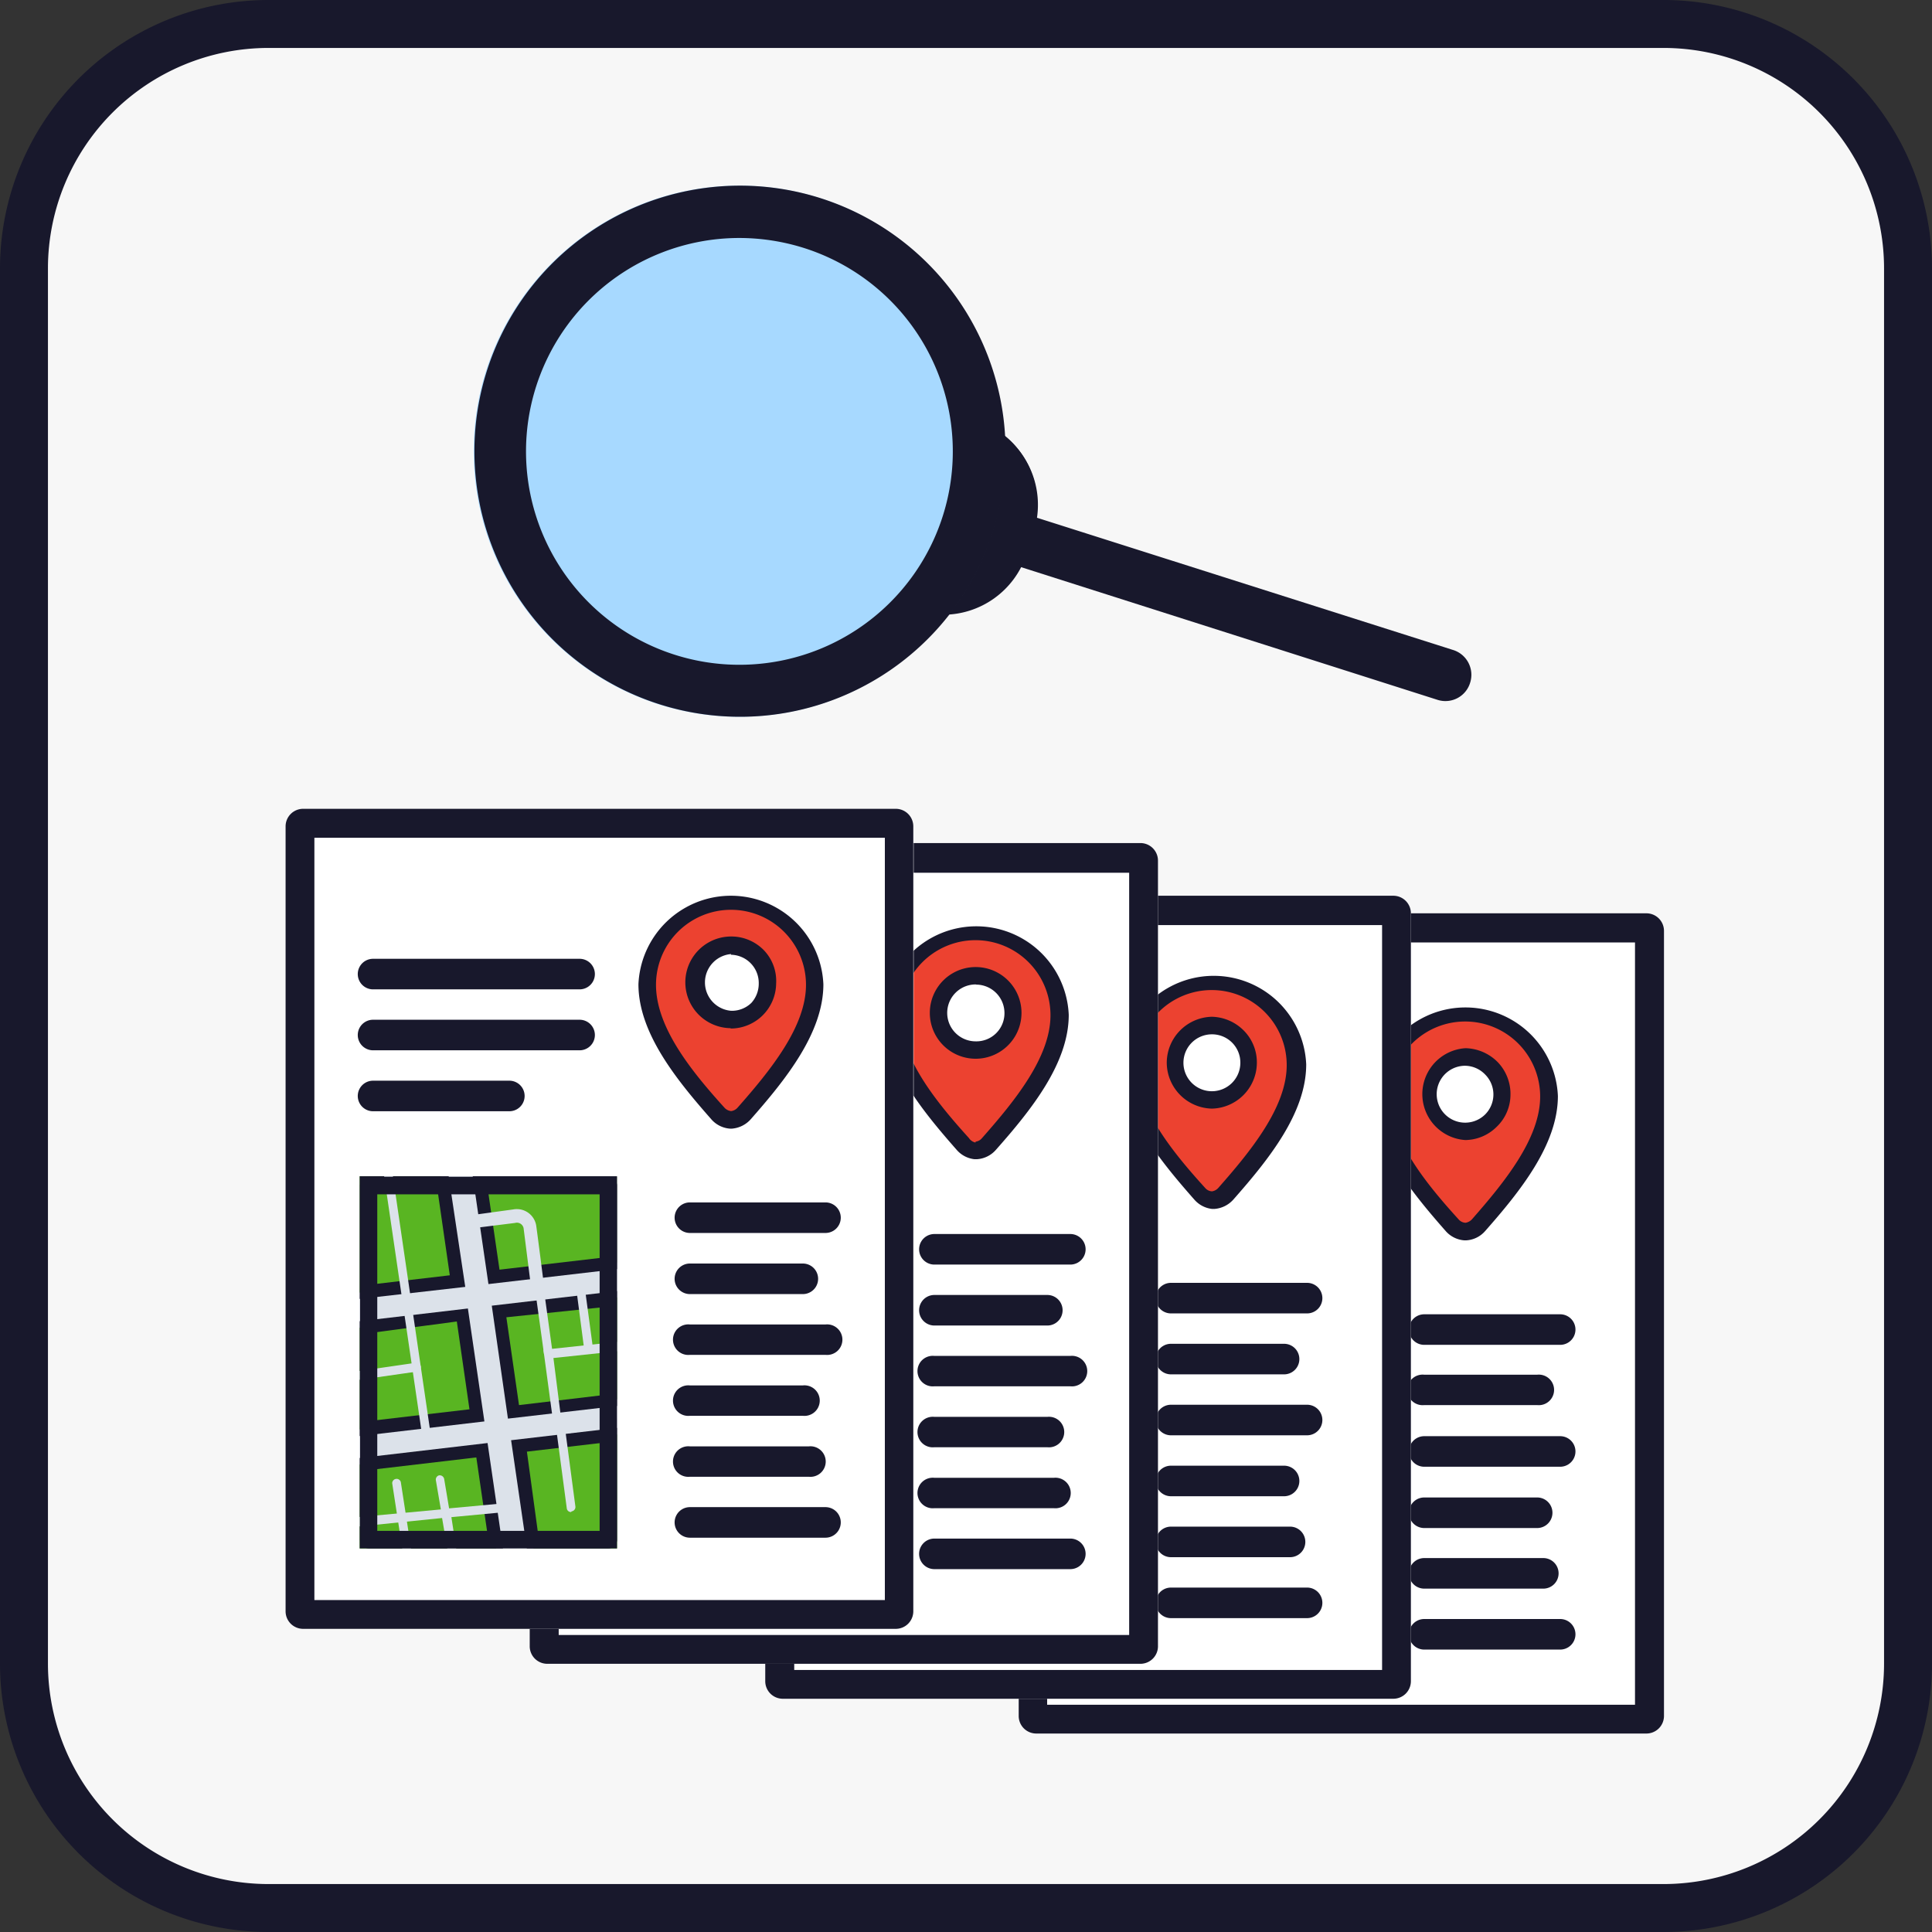 <svg xmlns="http://www.w3.org/2000/svg" xmlns:xlink="http://www.w3.org/1999/xlink" viewBox="0 0 110 110"><rect x="0" y="0" width="110" height="110" fill="#333333" stroke="none"/><defs><style>.cls-1{fill:none;}.cls-2{fill:#f7f7f7;}.cls-3{fill:#18182c;}.cls-4{fill:#fff;}.cls-5{fill:#59b522;}.cls-6{fill:#adda91;}.cls-7{fill:#1276dc;}.cls-8{fill:#ec4230;}.cls-9{fill:#a7d9ff;}.cls-10{clip-path:url(#clip-path);}.cls-11{fill:#dce2ea;}</style><clipPath id="clip-path"><rect class="cls-1" x="20.48" y="66.97" width="14.65" height="21.19"/></clipPath></defs><g id="Layer_2" data-name="Layer 2"><g id="small-market-lending"><g id="icon-acquisitions"><g id="icon-acq-2"><g id="Group_1821" data-name="Group 1821"><g id="bg-2-2"><g id="Rectangle_1110" data-name="Rectangle 1110"><rect class="cls-2" x="0.37" y="0.37" width="109.26" height="109.26" rx="14.9"/></g><g id="Rectangle_1111" data-name="Rectangle 1111"><path class="cls-3" d="M94.73,110H15.27A15.29,15.29,0,0,1,0,94.73V15.27A15.29,15.29,0,0,1,15.27,0H94.73A15.29,15.29,0,0,1,110,15.27V94.73A15.29,15.29,0,0,1,94.73,110ZM15.27,2.73A12.56,12.56,0,0,0,2.73,15.27V94.73a12.56,12.56,0,0,0,12.54,12.54H94.73a12.56,12.56,0,0,0,12.54-12.54V15.27A12.56,12.56,0,0,0,94.73,2.73Z"/></g></g></g><g id="documents"><g id="doc_4" data-name="doc 4"><g id="bg-3-2"><g id="Rectangle_1112" data-name="Rectangle 1112"><rect class="cls-4" x="57.98" y="52.02" width="36.75" height="46.68" rx="0.99"/></g><g id="Rectangle_1113" data-name="Rectangle 1113"><path class="cls-3" d="M93.74,98.7H59a1,1,0,0,1-1-1V53a1,1,0,0,1,1-1H93.74a1,1,0,0,1,1,1v44.7A1,1,0,0,1,93.74,98.7ZM59.62,97.06H93.09V53.66H59.62Z"/></g></g><g id="Line_107" data-name="Line 107"><path class="cls-3" d="M74.85,62.69H63.05a.87.87,0,1,1,0-1.73h11.8a.87.87,0,1,1,0,1.73Z"/></g><g id="Line_108" data-name="Line 108"><path class="cls-3" d="M74.85,66.16H63.05a.87.87,0,1,1,0-1.74h11.8a.87.87,0,1,1,0,1.74Z"/></g><g id="Path_57115" data-name="Path 57115"><path class="cls-3" d="M70.79,69.63H63.05a.87.87,0,0,1,0-1.74h7.74a.87.87,0,1,1,0,1.74Z"/></g><g id="Ellipse_547" data-name="Ellipse 547"><ellipse class="cls-5" cx="70.4" cy="85.79" rx="8.44" ry="7.95"/></g><g id="Path_57112" data-name="Path 57112"><path class="cls-6" d="M70,85.16v-8a8,8,0,0,1,5.86,2.43,8.34,8.34,0,0,1,2.29,5.62Z"/></g><g id="Path_57113" data-name="Path 57113"><path class="cls-7" d="M78.19,85.16h-8L75,91.62A8.76,8.76,0,0,0,78.19,85.16Z"/></g><g id="Path_57114" data-name="Path 57114"><path d="M70,93.78a8.62,8.62,0,1,0-8.62-8.62h0A8.62,8.62,0,0,0,70,93.78ZM74.84,91l-4.33-5.59h7.1A7.61,7.61,0,0,1,74.84,91ZM70.3,77.58a7.63,7.63,0,0,1,7.31,7.32H70.3Zm-.52,0v7.58a.31.31,0,0,0,0,.21l4.6,6A7.58,7.58,0,1,1,65.64,79a7.51,7.51,0,0,1,4.14-1.4Z"/></g><g id="Path_57116" data-name="Path 57116"><path class="cls-3" d="M88.83,76.57H81.09a.87.87,0,1,1,0-1.74h7.74a.87.87,0,1,1,0,1.74Z"/></g><g id="Path_57117" data-name="Path 57117"><path class="cls-3" d="M87.52,80H81.09a.87.87,0,1,1,0-1.73h6.43a.87.87,0,1,1,0,1.73Z"/></g><g id="Path_57118" data-name="Path 57118"><path class="cls-3" d="M88.83,83.51H81.09a.87.87,0,0,1,0-1.74h7.74a.87.87,0,0,1,0,1.74Z"/></g><g id="Path_57119" data-name="Path 57119"><path class="cls-3" d="M87.52,87H81.09a.87.87,0,0,1,0-1.74h6.43a.87.87,0,0,1,0,1.74Z"/></g><g id="Path_57120" data-name="Path 57120"><path class="cls-3" d="M87.87,90.45H81.09a.87.87,0,0,1,0-1.74h6.78a.87.87,0,1,1,0,1.74Z"/></g><g id="Path_57121" data-name="Path 57121"><path class="cls-3" d="M88.83,93.92H81.09a.87.87,0,0,1,0-1.74h7.74a.87.87,0,0,1,0,1.74Z"/></g><g id="pin"><path class="cls-8" d="M83.42,70.12h0a1.09,1.09,0,0,0,.73-.36c1.94-2.21,4-4.78,4-7.37a4.77,4.77,0,1,0-9.53,0c0,2.59,2.07,5.17,4,7.37A1.09,1.09,0,0,0,83.42,70.12Zm0-9.94a2.12,2.12,0,1,1-2.15,2.12,2.11,2.11,0,0,1,2.15-2.12Z"/><path class="cls-3" d="M83.44,70.62h-.07a1.56,1.56,0,0,1-1.05-.52c-2-2.27-4.15-4.93-4.15-7.7a5.27,5.27,0,0,1,10.53,0c0,2.76-2.14,5.42-4.15,7.7a1.54,1.54,0,0,1-1.07.52Zm0-1h0a.64.64,0,0,0,.36-.19c1.88-2.14,3.89-4.62,3.89-7a4.27,4.27,0,1,0-8.54,0c0,2.43,2,4.91,3.9,7A.56.56,0,0,0,83.44,69.62Zm0-4.71h0a2.62,2.62,0,0,1,0-5.23h0a2.66,2.66,0,0,1,1.84.8A2.61,2.61,0,0,1,86,62.34a2.54,2.54,0,0,1-.8,1.83A2.57,2.57,0,0,1,83.4,64.91Zm0-4.23a1.62,1.62,0,1,0,1.11,2.78,1.61,1.61,0,0,0,0-2.29,1.61,1.61,0,0,0-1.13-.49Z"/></g></g><g id="doc_3" data-name="doc 3"><g id="bg-4"><g id="Rectangle_1114" data-name="Rectangle 1114"><rect class="cls-4" x="43.58" y="51.03" width="36.75" height="45.69" rx="0.99"/></g><g id="Rectangle_1115" data-name="Rectangle 1115"><path class="cls-3" d="M79.33,96.72H44.57a1,1,0,0,1-1-1V52a1,1,0,0,1,1-1H79.33a1,1,0,0,1,1,1v43.7A1,1,0,0,1,79.33,96.72ZM45.22,95.08H78.69V52.67H45.22Z"/></g></g><g id="Line_107-2" data-name="Line 107-2"><path class="cls-3" d="M60.43,60.9H48.64a.87.87,0,1,1,0-1.73H60.43a.87.87,0,1,1,0,1.73Z"/></g><g id="Line_108-2" data-name="Line 108-2"><path class="cls-3" d="M60.43,64.37H48.64a.87.87,0,0,1,0-1.74H60.43a.87.87,0,0,1,0,1.74Z"/></g><g id="Path_57115-2" data-name="Path 57115-2"><path class="cls-3" d="M56.38,67.84H48.64a.87.87,0,0,1,0-1.74h7.74a.87.87,0,1,1,0,1.74Z"/></g><g id="Ellipse_547-2" data-name="Ellipse 547-2"><ellipse class="cls-5" cx="55.99" cy="83.8" rx="8.44" ry="7.95"/></g><g id="Path_57112-2" data-name="Path 57112-2"><path class="cls-6" d="M55.62,83.37V75.32a7.93,7.93,0,0,1,5.86,2.43,8.36,8.36,0,0,1,2.29,5.62Z"/></g><g id="Path_57113-2" data-name="Path 57113-2"><path class="cls-7" d="M63.78,83.37h-8l4.83,6.46A8.77,8.77,0,0,0,63.78,83.37Z"/></g><g id="Path_57114-2" data-name="Path 57114-2"><path d="M55.62,92A8.62,8.62,0,1,0,47,83.37h0A8.62,8.62,0,0,0,55.62,92Zm4.81-2.77-4.34-5.59H63.2a7.68,7.68,0,0,1-2.77,5.59ZM55.88,75.8a7.62,7.62,0,0,1,7.32,7.31H55.88Zm-.52,0v7.57a.31.31,0,0,0,0,.21l4.6,6A7.57,7.57,0,1,1,55.36,75.8Z"/></g><g id="Path_57116-2" data-name="Path 57116-2"><path class="cls-3" d="M74.42,74.78H66.67a.87.87,0,0,1,0-1.74h7.75a.87.87,0,0,1,0,1.74Z"/></g><g id="Path_57117-2" data-name="Path 57117-2"><path class="cls-3" d="M73.11,78.25H66.67a.87.87,0,0,1,0-1.74h6.44a.87.87,0,0,1,0,1.74Z"/></g><g id="Path_57118-2" data-name="Path 57118-2"><path class="cls-3" d="M74.42,81.72H66.67a.87.87,0,0,1,0-1.74h7.75a.87.87,0,0,1,0,1.74Z"/></g><g id="Path_57119-2" data-name="Path 57119-2"><path class="cls-3" d="M73.11,85.19H66.67a.87.87,0,1,1,0-1.74h6.44a.87.87,0,0,1,0,1.74Z"/></g><g id="Path_57120-2" data-name="Path 57120-2"><path class="cls-3" d="M73.45,88.66H66.67a.87.87,0,1,1,0-1.74h6.78a.87.87,0,1,1,0,1.74Z"/></g><g id="Path_57121-2" data-name="Path 57121-2"><path class="cls-3" d="M74.42,92.13H66.67a.87.87,0,1,1,0-1.74h7.75a.87.87,0,0,1,0,1.74Z"/></g><g id="pin-2"><path class="cls-8" d="M69,68.33h0a1.09,1.09,0,0,0,.73-.36c1.95-2.21,4-4.78,4-7.37a4.77,4.77,0,0,0-9.53,0h0c0,2.59,2.08,5.17,4,7.37A1,1,0,0,0,69,68.33Zm0-9.94a2.12,2.12,0,1,1-2.15,2.12A2.11,2.11,0,0,1,69,58.39Z"/><path class="cls-3" d="M69,68.83H69a1.57,1.57,0,0,1-1-.53c-2-2.27-4.16-4.93-4.16-7.7a5.27,5.27,0,0,1,10.53,0c0,2.77-2.14,5.42-4.15,7.7a1.6,1.6,0,0,1-1.06.53Zm0-1h0a.58.58,0,0,0,.36-.19c1.89-2.14,3.9-4.62,3.9-7a4.27,4.27,0,0,0-8.54,0c0,2.43,2,4.91,3.9,7A.54.54,0,0,0,69,67.83Zm0-4.71h0a2.63,2.63,0,0,1-2.57-2.61A2.63,2.63,0,0,1,69,57.89h0a2.65,2.65,0,0,1,1.83.8,2.57,2.57,0,0,1,.73,1.86A2.62,2.62,0,0,1,69,63.12Zm0-4.23a1.62,1.62,0,1,0,1.62,1.64A1.61,1.61,0,0,0,69,58.89Z"/></g></g><g id="doc_2" data-name="doc 2"><g id="bg-5"><g id="Rectangle_1116" data-name="Rectangle 1116"><rect class="cls-4" x="30.17" y="48.05" width="35.76" height="46.68" rx="0.99"/></g><g id="Rectangle_1117" data-name="Rectangle 1117"><path class="cls-3" d="M64.93,94.73H31.16a1,1,0,0,1-1-1V49a1,1,0,0,1,1-1H64.93a1,1,0,0,1,1,1v44.7A1,1,0,0,1,64.93,94.73ZM31.81,93.09H64.29V49.69H31.81Z"/></g></g><g id="Line_107-3" data-name="Line 107-3"><path class="cls-3" d="M47,58.12H35.16a.87.87,0,0,1,0-1.74H47a.87.87,0,0,1,0,1.74Z"/></g><g id="Line_108-3" data-name="Line 108-3"><path class="cls-3" d="M47,61.59H35.16a.87.87,0,0,1,0-1.74H47a.87.87,0,1,1,0,1.74Z"/></g><g id="Path_57115-3" data-name="Path 57115-3"><path class="cls-3" d="M42.9,65.06H35.16a.87.87,0,0,1,0-1.74H42.9a.87.87,0,0,1,0,1.74Z"/></g><g id="Ellipse_547-3" data-name="Ellipse 547-3"><ellipse class="cls-5" cx="42.59" cy="80.82" rx="8.44" ry="7.95"/></g><g id="Path_57112-3" data-name="Path 57112-3"><path class="cls-6" d="M42.14,80.59V72.53A8,8,0,0,1,48,75a8.38,8.38,0,0,1,2.29,5.63Z"/></g><g id="Path_57113-3" data-name="Path 57113-3"><path class="cls-7" d="M50.3,80.59h-8L47.12,87A8.8,8.8,0,0,0,50.3,80.59Z"/></g><g id="Path_57114-3" data-name="Path 57114-3"><path d="M42.14,89.21a8.62,8.62,0,1,0-8.62-8.62h0A8.63,8.63,0,0,0,42.14,89.21ZM47,86.44l-4.34-5.59h7.11A7.69,7.69,0,0,1,47,86.44ZM42.4,73a7.62,7.62,0,0,1,7.32,7.31H42.4Zm-.52,0v7.57a.3.3,0,0,0,0,.21l4.6,6A7.57,7.57,0,1,1,41.88,73Z"/></g><g id="Path_57116-3" data-name="Path 57116-3"><path class="cls-3" d="M60.94,72H53.2a.87.87,0,1,1,0-1.74h7.74a.87.87,0,0,1,0,1.74Z"/></g><g id="Path_57117-3" data-name="Path 57117-3"><path class="cls-3" d="M59.63,75.47H53.2a.87.87,0,1,1,0-1.74h6.43a.87.87,0,1,1,0,1.74Z"/></g><g id="Path_57118-3" data-name="Path 57118-3"><path class="cls-3" d="M60.94,78.93H53.2a.87.87,0,1,1,0-1.73h7.74a.87.87,0,1,1,0,1.73Z"/></g><g id="Path_57119-3" data-name="Path 57119-3"><path class="cls-3" d="M59.63,82.4H53.2a.87.87,0,1,1,0-1.73h6.43a.87.87,0,1,1,0,1.73Z"/></g><g id="Path_57120-3" data-name="Path 57120-3"><path class="cls-3" d="M60,85.87H53.2a.87.87,0,1,1,0-1.73H60a.87.87,0,1,1,0,1.73Z"/></g><g id="Path_57121-3" data-name="Path 57121-3"><path class="cls-3" d="M60.94,89.34H53.2a.87.87,0,0,1,0-1.74h7.74a.87.87,0,0,1,0,1.74Z"/></g><g id="pin-3"><path class="cls-8" d="M55.52,65.55h0a1.06,1.06,0,0,0,.73-.37c1.95-2.2,4-4.77,4-7.36a4.77,4.77,0,1,0-9.53,0h0c0,2.59,2.08,5.16,4,7.37A1.09,1.09,0,0,0,55.52,65.55Zm0-9.94a2.12,2.12,0,1,1-2.15,2.11,2.12,2.12,0,0,1,2.15-2.11Z"/><path class="cls-3" d="M55.55,66h-.07a1.56,1.56,0,0,1-1-.52c-2-2.27-4.16-4.93-4.16-7.7a5.27,5.27,0,0,1,10.53,0c0,2.76-2.14,5.42-4.15,7.69a1.56,1.56,0,0,1-1.07.53Zm0-1h0a.55.55,0,0,0,.36-.2c1.88-2.13,3.9-4.61,3.9-7a4.27,4.27,0,0,0-8.54,0c0,2.42,2,4.9,3.9,7A.58.58,0,0,0,55.54,65.05Zm0-4.72h0a2.61,2.61,0,0,1,0-5.22h0a2.61,2.61,0,0,1,0,5.22Zm0-4.23a1.62,1.62,0,0,0,0,3.24,1.6,1.6,0,0,0,1.64-1.59,1.62,1.62,0,0,0-1.59-1.64Z"/></g></g><g id="doc_1" data-name="doc 1"><g id="bg-6"><g id="Rectangle_1118" data-name="Rectangle 1118"><rect class="cls-4" x="16.26" y="46.06" width="35.76" height="46.68" rx="0.99"/></g><g id="Rectangle_1119" data-name="Rectangle 1119"><path class="cls-3" d="M51,92.74H17.26a1,1,0,0,1-1-1V47.05a1,1,0,0,1,1-1H51a1,1,0,0,1,1,1v44.7A1,1,0,0,1,51,92.74ZM17.9,91.1H50.38V47.7H17.9Z"/></g></g><g id="Line_107-4" data-name="Line 107-4"><path class="cls-3" d="M33,56.33H21.24a.87.87,0,1,1,0-1.74H33a.87.87,0,1,1,0,1.74Z"/></g><g id="Line_108-4" data-name="Line 108-4"><path class="cls-3" d="M33,59.8H21.24a.87.87,0,1,1,0-1.74H33a.87.87,0,1,1,0,1.74Z"/></g><g id="Path_57115-4" data-name="Path 57115-4"><path class="cls-3" d="M29,63.27H21.24a.87.87,0,0,1,0-1.74H29a.87.87,0,1,1,0,1.74Z"/></g><g id="Path_57116-4" data-name="Path 57116-4"><path class="cls-3" d="M47,70.2H39.28a.87.87,0,0,1,0-1.74H47a.87.87,0,1,1,0,1.74Z"/></g><g id="Path_57117-4" data-name="Path 57117-4"><path class="cls-3" d="M45.71,73.68H39.28a.87.87,0,0,1,0-1.74h6.43a.87.87,0,1,1,0,1.74Z"/></g><g id="Path_57118-4" data-name="Path 57118-4"><path class="cls-3" d="M47,77.14H39.28a.87.87,0,1,1,0-1.73H47a.87.87,0,1,1,0,1.73Z"/></g><g id="Path_57119-4" data-name="Path 57119-4"><path class="cls-3" d="M45.71,80.61H39.28a.87.87,0,1,1,0-1.73h6.43a.87.87,0,1,1,0,1.73Z"/></g><g id="Path_57120-4" data-name="Path 57120-4"><path class="cls-3" d="M46.05,84.08H39.28a.87.87,0,1,1,0-1.73h6.77a.87.87,0,1,1,0,1.73Z"/></g><g id="Path_57121-4" data-name="Path 57121-4"><path class="cls-3" d="M47,87.55H39.28a.87.87,0,0,1,0-1.74H47a.87.87,0,0,1,0,1.74Z"/></g><g id="pin-4"><path class="cls-8" d="M41.6,63.76h0a1,1,0,0,0,.73-.37c2-2.2,4-4.77,4-7.36a4.77,4.77,0,1,0-9.54,0h0c0,2.59,2.08,5.16,4,7.37A1.09,1.09,0,0,0,41.6,63.76Zm0-9.94a2.12,2.12,0,1,1-2.15,2.11,2.11,2.11,0,0,1,2.15-2.11Z"/><path class="cls-3" d="M41.63,64.26h-.07a1.56,1.56,0,0,1-1.05-.52c-2-2.27-4.16-4.93-4.16-7.7a5.27,5.27,0,0,1,10.53,0c0,2.76-2.14,5.42-4.14,7.69a1.6,1.6,0,0,1-1.07.53Zm0-1h0a.58.58,0,0,0,.36-.19c1.89-2.14,3.9-4.62,3.9-7a4.27,4.27,0,1,0-8.54,0c0,2.42,2,4.9,3.9,7A.6.6,0,0,0,41.62,63.26Zm0-4.72h0a2.61,2.61,0,0,1,0-5.22h.05a2.59,2.59,0,0,1,1.83.8A2.53,2.53,0,0,1,44.19,56a2.59,2.59,0,0,1-2.61,2.56Zm0-4.22a1.62,1.62,0,0,0,0,3.23,1.59,1.59,0,0,0,1.15-.45A1.63,1.63,0,0,0,43.2,56a1.61,1.61,0,0,0-1.59-1.64Z"/></g></g></g><g id="magnifying_glass" data-name="magnifying glass"><g id="Path_58208" data-name="Path 58208"><g id="Path_58212" data-name="Path 58212"><path class="cls-3" d="M57.24,31a.47.47,0,1,1,.3-.9h0L82.4,37.92a.47.47,0,1,1-.3.9h0Z"/></g><g id="Path_58213" data-name="Path 58213"><path class="cls-3" d="M82.71,37a1.48,1.48,0,0,1,1,1.85,1.47,1.47,0,0,1-1.85,1h0L56.94,31.91a1.47,1.47,0,0,1,.86-2.81h.05Z"/></g></g><g id="Rectangle_1079" data-name="Rectangle 1079"><g id="Path_58214" data-name="Path 58214"><path class="cls-3" d="M46.63,21l9,2.94a5,5,0,0,1,3.19,6.25l-.44,1.35a5,5,0,0,1-6.26,3.19l-9-2.94h0L46.63,21Z"/></g><g id="Path_58215" data-name="Path 58215"><path class="cls-3" d="M53.7,35a5.09,5.09,0,0,1-1.53-.24l-6.21-2A3,3,0,0,1,44,29l1.67-5.13A3,3,0,0,1,49.47,22l6.21,2a5,5,0,0,1,3.18,6.26l-.43,1.35A5,5,0,0,1,53.7,35ZM48.54,24.78l-1.66,5.13,6.21,2a2,2,0,0,0,1.52-.12,2,2,0,0,0,1-1.16L56,29.3a2,2,0,0,0-1.28-2.5Z"/></g></g><g id="Ellipse_546" data-name="Ellipse 546"><g id="Ellipse_681" data-name="Ellipse 681"><circle class="cls-9" cx="42.09" cy="25.69" r="15.12"/></g><g id="Ellipse_682" data-name="Ellipse 682"><path class="cls-3" d="M42.1,40.81A15.12,15.12,0,1,1,49,39.16,15.06,15.06,0,0,1,42.1,40.81Zm0-27.26a12.15,12.15,0,1,0,3.77.6A12.27,12.27,0,0,0,42.07,13.55Z"/></g></g></g></g><g class="cls-10"><g id="map"><g id="bg-4-2"><rect class="cls-11" x="20.48" y="66.97" width="14.65" height="21.19"/></g><g id="map-bg"><g id="Path_58216" data-name="Path 58216"><path class="cls-5" d="M26.33,74.91l-5.88.69v5.79l6.71-.79Z"/><path class="cls-3" d="M20.08,81.81V75.27l6.56-.77.94,6.43Zm.74-5.88v5l5.91-.69-.72-5Z"/></g><g id="Path_58217" data-name="Path 58217"><path class="cls-5" d="M29.24,80.36l5.92-.7V73.87l-6.75.79Z"/><path class="cls-3" d="M28.92,80.77,28,74.34l7.55-.88V80ZM28.83,75l.72,5,5.23-.62v-5Z"/></g><g id="Path_58218" data-name="Path 58218"><path class="cls-5" d="M28.12,72.7l7-.82V67H27.29Z"/><path class="cls-3" d="M27.81,73.11l-.95-6.51h8.67v5.61Zm-.09-5.76.72,4.94,6.34-.74v-4.2Z"/></g><g id="Path_58219" data-name="Path 58219"><path class="cls-5" d="M29.53,82.33l.85,5.83h4.78V81.67Z"/><path class="cls-3" d="M35.53,88.53H30.05L29.1,82l6.43-.75Zm-4.83-.74h4.08v-5.7L30,82.65Z"/></g><g id="Path_58220" data-name="Path 58220"><path class="cls-5" d="M26,72.94l-.87-6H20.45V73.6Z"/><path class="cls-3" d="M20.08,74V66.6h5.41l1,6.67Zm.74-6.66v5.83l4.79-.56-.76-5.27Z"/></g><g id="Path_58221" data-name="Path 58221"><path class="cls-5" d="M27.44,82.57l-7,.82v4.77h7.81Z"/><path class="cls-3" d="M28.69,88.53H20.08V83.06l7.68-.9Zm-7.87-.75h7l-.7-4.8-6.3.74Z"/></g></g><g id="Path_58224" data-name="Path 58224"><path class="cls-11" d="M32.51,86.09a.24.24,0,0,1-.24-.21l-.58-4.37-7.54,1L21.83,66.69a.24.24,0,0,1,.21-.28.25.25,0,0,1,.28.21L24.57,82,31.5,81l-.56-4.15,5.79-.62V81l-4.52.62.55,4.15a.25.25,0,0,1-.21.28Zm-1-8.77L32,81.18l4.21-.57V76.82Z"/></g><g id="Path_58225" data-name="Path 58225"><polygon class="cls-11" points="30.98 77.14 30.46 73.38 33.26 73.05 33.77 76.83 33.27 76.89 32.84 73.6 31.02 73.81 31.47 77.07 30.98 77.14"/></g><g id="Path_58226" data-name="Path 58226"><path class="cls-11" d="M29.58,88.82h-4l-.41-2.39L19.56,87V78.19l4.12-.6a.26.26,0,0,1,.28.22.25.25,0,0,1-.21.28l-3.7.53v7.79l5.05-.47-.28-1.64A.25.25,0,0,1,25,84a.26.26,0,0,1,.29.21l.28,1.67,3.35-.31ZM26,88.32h3l-.44-2.21-2.86.27Z"/></g><g id="Line_126" data-name="Line 126"><path class="cls-11" d="M23.25,89a.26.26,0,0,1-.25-.21l-.67-4.34a.25.25,0,0,1,.49-.07l.67,4.33a.26.26,0,0,1-.21.29Z"/></g><g id="Path_58227" data-name="Path 58227"><path class="cls-11" d="M30.19,72.92l-.38-3a.39.39,0,0,0-.49-.29L27,69.92l-.11-.74,2.33-.32a1.12,1.12,0,0,1,1.31.92c.1.72.39,3,.39,3Z"/></g><g id="border"><rect class="cls-1" x="20.48" y="66.97" width="14.65" height="21.19"/><path class="cls-3" d="M34.64,88.16H21a.5.5,0,0,1-.5-.5V67.47A.51.51,0,0,1,21,67H34.64a.5.5,0,0,1,.49.5V87.66A.49.49,0,0,1,34.64,88.16Zm-13.16-1H34.14V68H21.48Z"/></g></g></g></g></g></g></svg>